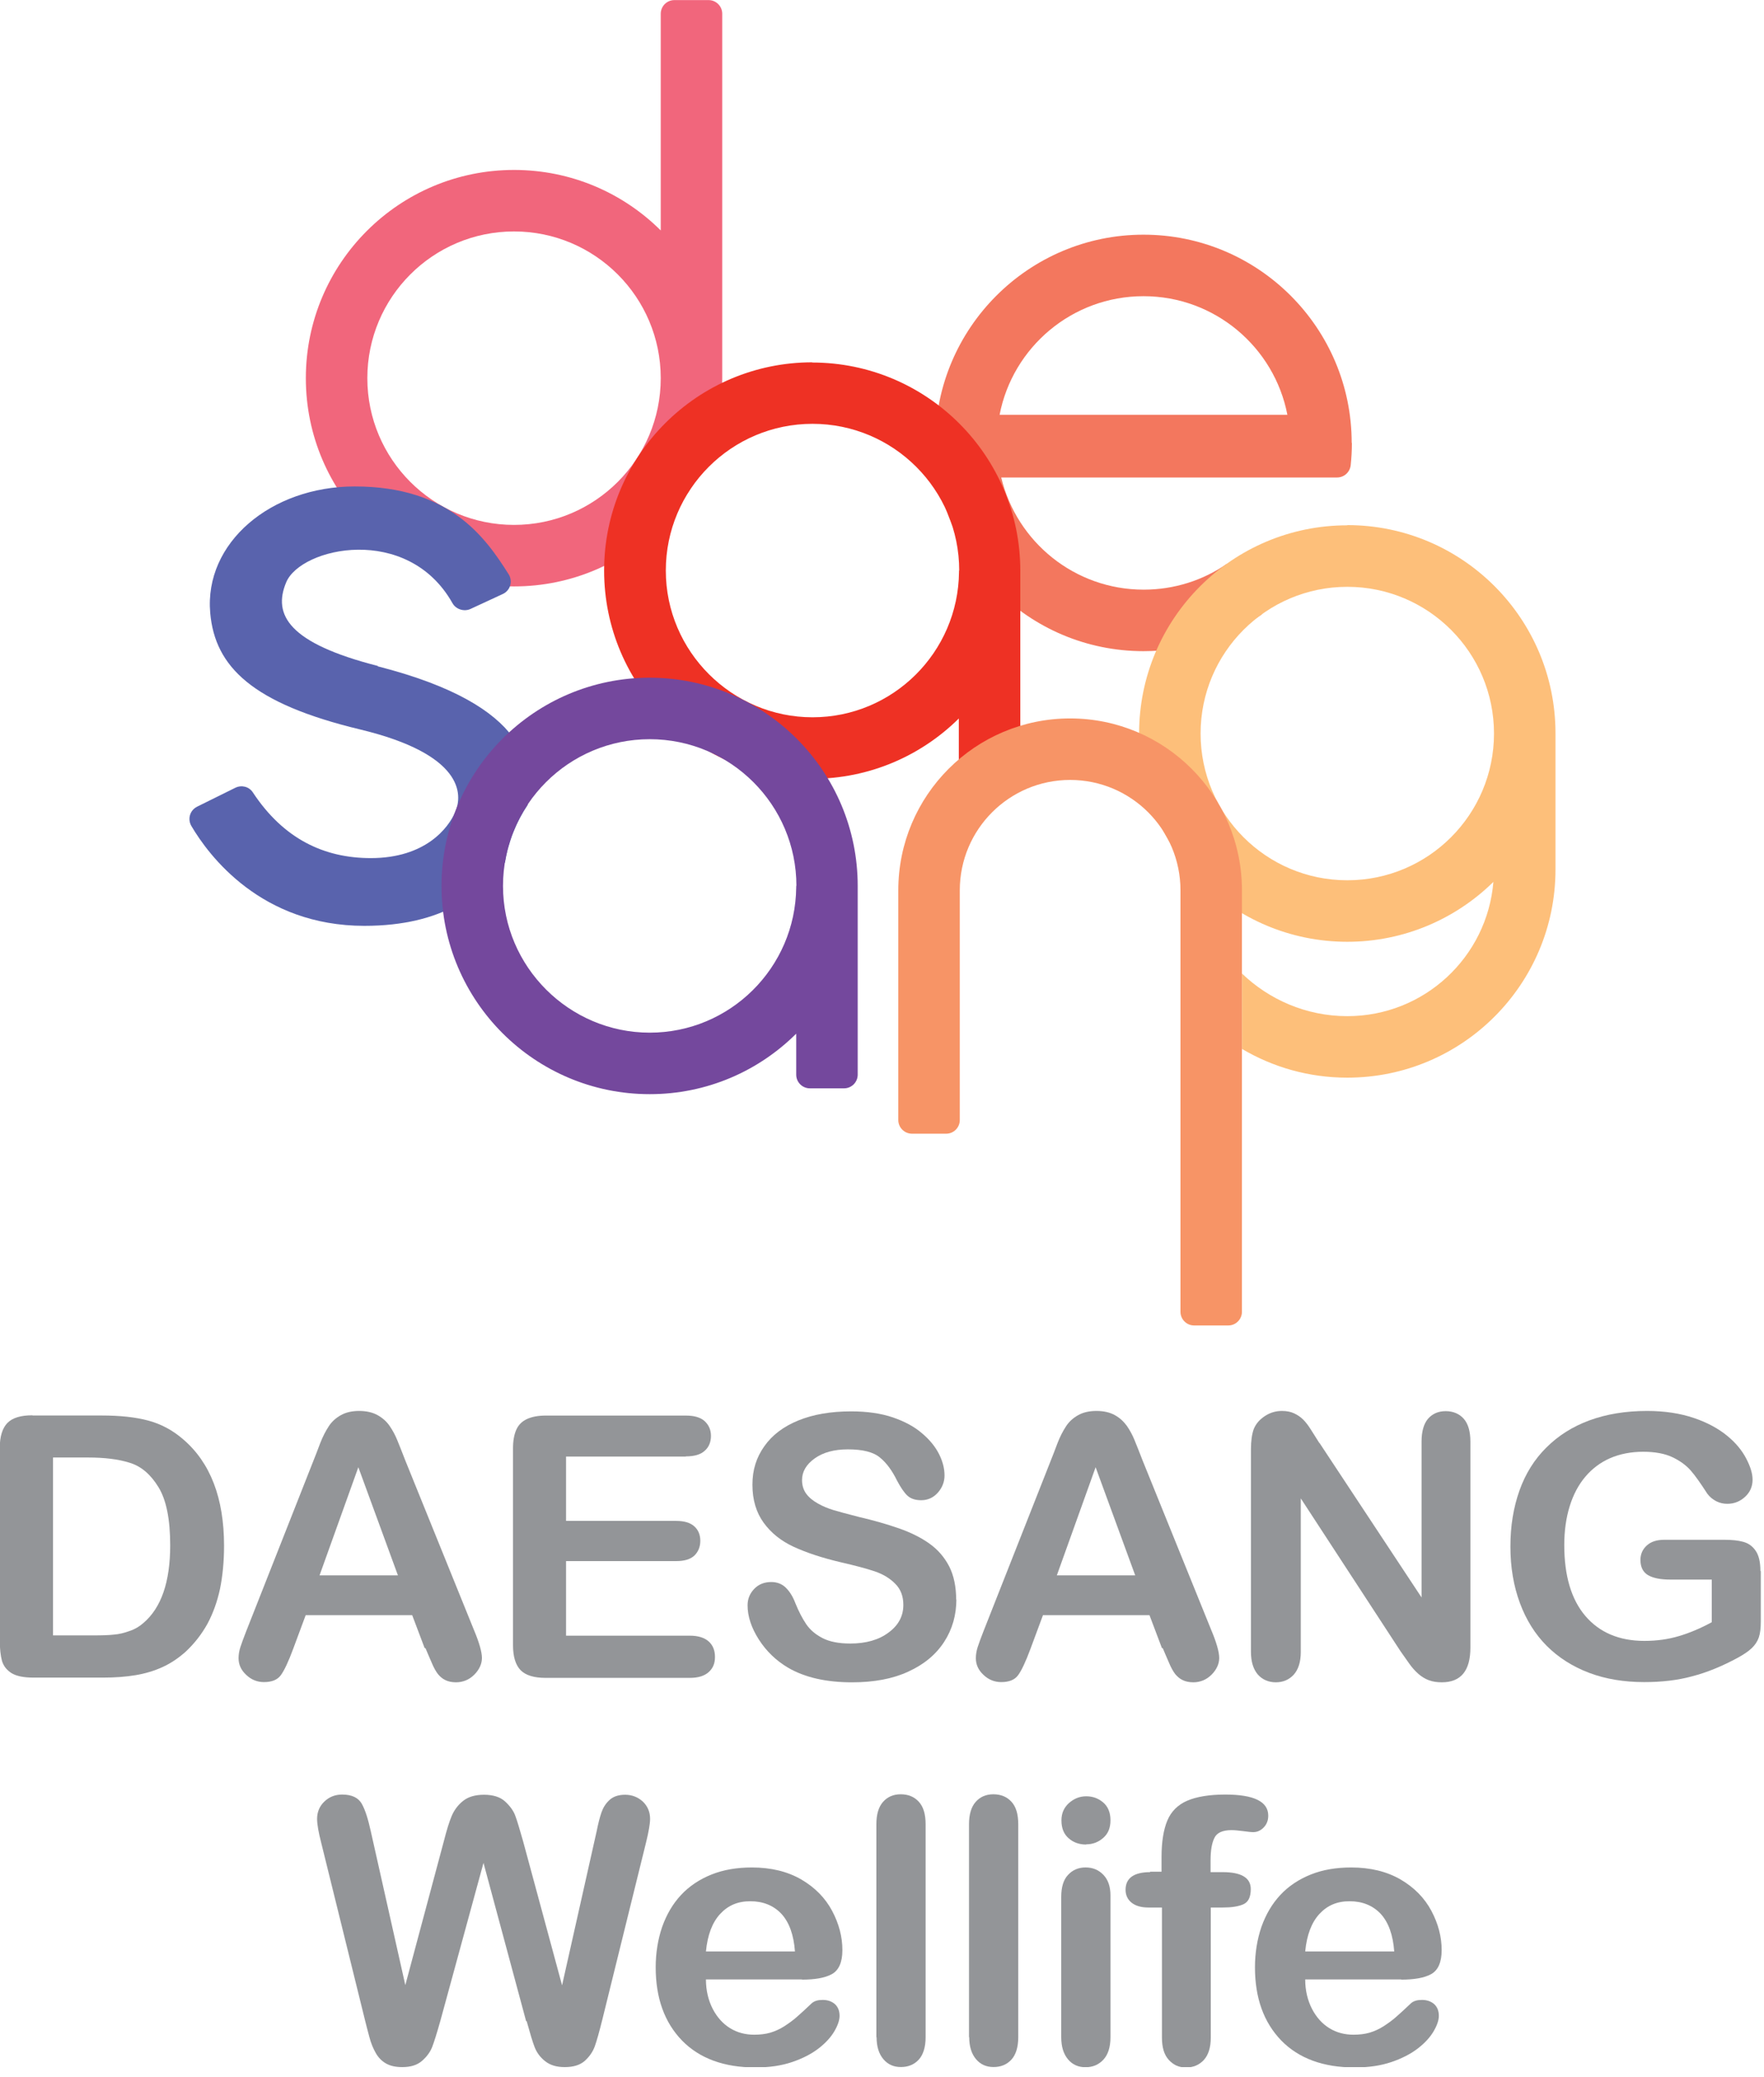 <svg width="79" height="93" viewBox="0 0 79 93" fill="none" xmlns="http://www.w3.org/2000/svg">
<g clip-path="url(#clip0_246_1037)">
<path d="M60.535 19.832C60.535 14.684 56.359 10.508 51.211 10.508C46.063 10.508 41.887 14.693 41.887 19.832C41.887 24.98 46.063 29.156 51.211 29.156C53.182 29.156 55 28.544 56.512 27.509L54.937 25.25C53.884 25.979 52.597 26.402 51.22 26.402C48.124 26.402 45.532 24.26 44.839 21.38H59.878C60.193 21.38 60.454 21.146 60.49 20.831C60.526 20.498 60.544 20.165 60.544 19.832H60.535ZM44.767 18.572C45.352 15.548 48.016 13.262 51.211 13.262C54.406 13.262 57.07 15.548 57.655 18.572H44.758H44.767Z" fill="#F3775E"/>
<path d="M60.338 23.521C55.19 23.521 51.014 27.697 51.014 32.845C51.014 37.993 55.19 42.169 60.338 42.169C62.885 42.169 65.198 41.143 66.881 39.487C66.602 42.853 63.785 45.499 60.338 45.499C58.484 45.499 56.819 44.743 55.622 43.591V46.966C57.008 47.785 58.619 48.253 60.338 48.253C65.486 48.253 69.662 44.077 69.662 38.929V32.836C69.662 27.688 65.486 23.512 60.338 23.512V23.521ZM66.908 32.845C66.908 36.472 63.965 39.415 60.338 39.415C56.711 39.415 53.768 36.472 53.768 32.845C53.768 29.218 56.711 26.275 60.338 26.275C63.965 26.275 66.908 29.218 66.908 32.845Z" fill="#FDBF7A"/>
<path d="M31.733 0.004H30.203C29.861 0.004 29.591 0.283 29.591 0.616V10.318C27.908 8.644 25.586 7.609 23.021 7.609C17.873 7.609 13.697 11.785 13.697 16.933C13.697 22.081 17.873 26.257 23.021 26.257C28.169 26.257 32.345 22.081 32.345 16.933V0.616C32.345 0.274 32.066 0.004 31.733 0.004ZM23.021 23.503C19.394 23.503 16.451 20.56 16.451 16.933C16.451 13.306 19.394 10.363 23.021 10.363C26.648 10.363 29.591 13.306 29.591 16.933C29.591 20.56 26.648 23.503 23.021 23.503Z" fill="#F1667C"/>
<path d="M16.921 29.818C12.934 28.801 12.205 27.532 12.817 26.074C13.474 24.499 18.253 23.446 20.26 27.001C20.413 27.28 20.773 27.397 21.061 27.271L22.519 26.596C22.852 26.443 22.978 26.029 22.78 25.714C21.736 24.058 20.134 21.781 15.886 21.781C12.133 21.781 9.136 24.301 9.415 27.451C9.631 29.863 11.305 31.501 16.129 32.662C20.728 33.769 20.737 35.551 20.386 36.361C20.08 37.072 19.054 38.422 16.606 38.422C14.518 38.422 12.7 37.567 11.323 35.479C11.152 35.218 10.819 35.137 10.54 35.272L8.83 36.118C8.506 36.28 8.389 36.667 8.569 36.982C9.352 38.314 11.701 41.455 16.318 41.455C19.882 41.455 21.574 39.997 22.618 38.611C22.771 37.675 23.122 36.802 23.635 36.037C23.842 34.408 23.851 31.609 16.921 29.836V29.818Z" fill="#5963AD"/>
<path d="M36.379 16.223C31.231 16.223 27.055 20.399 27.055 25.547C27.055 30.695 31.231 34.871 36.379 34.871C38.944 34.871 41.257 33.836 42.94 32.171V34.007C42.94 34.349 43.219 34.619 43.552 34.619H45.082C45.424 34.619 45.694 34.34 45.694 34.007V25.556C45.694 20.408 41.518 16.232 36.37 16.232L36.379 16.223ZM42.949 25.547V25.61C42.913 29.21 39.988 32.117 36.388 32.117C32.788 32.117 29.818 29.174 29.818 25.547C29.818 21.92 32.761 18.977 36.388 18.977C40.015 18.977 42.958 21.92 42.958 25.547H42.949Z" fill="#EE3124"/>
<path d="M55.62 39.863C55.62 35.615 52.173 32.168 47.925 32.168C43.678 32.168 40.23 35.615 40.23 39.863V50.15C40.23 50.492 40.51 50.762 40.843 50.762H42.373C42.715 50.762 42.984 50.483 42.984 50.15V39.863C42.984 37.136 45.199 34.922 47.925 34.922C50.653 34.922 52.867 37.136 52.867 39.863V58.736C52.867 59.078 53.145 59.348 53.478 59.348H55.008C55.35 59.348 55.62 59.069 55.62 58.736V39.863Z" fill="#F79466"/>
<path d="M29.097 30.344C23.949 30.344 19.773 34.52 19.773 39.668C19.773 44.816 23.949 48.992 29.097 48.992C31.662 48.992 33.975 47.957 35.658 46.283V48.119C35.658 48.461 35.937 48.731 36.27 48.731H37.8C38.142 48.731 38.412 48.452 38.412 48.119V39.668C38.412 34.52 34.236 30.344 29.088 30.344H29.097ZM35.658 39.668V39.731C35.622 43.331 32.697 46.238 29.097 46.238C25.497 46.238 22.527 43.295 22.527 39.668C22.527 36.041 25.47 33.098 29.097 33.098C32.724 33.098 35.667 36.041 35.667 39.668H35.658Z" fill="#74489D"/>
<path d="M1.457 63.38H4.562C5.372 63.38 6.056 63.452 6.632 63.605C7.208 63.758 7.73 64.037 8.198 64.442C9.422 65.486 10.034 67.079 10.034 69.212C10.034 69.914 9.971 70.562 9.854 71.138C9.728 71.723 9.539 72.245 9.287 72.713C9.026 73.181 8.702 73.595 8.306 73.964C7.991 74.243 7.649 74.477 7.271 74.648C6.893 74.819 6.497 74.936 6.065 75.008C5.633 75.08 5.147 75.116 4.616 75.116H1.502C1.07 75.116 0.746 75.053 0.521 74.918C0.305 74.783 0.161 74.603 0.089 74.369C0.026 74.135 -0.01 73.82 -0.01 73.442V64.829C-0.01 64.316 0.107 63.947 0.332 63.713C0.566 63.479 0.935 63.371 1.448 63.371L1.457 63.38ZM2.375 65.261V73.226H4.175C4.571 73.226 4.877 73.217 5.102 73.19C5.327 73.172 5.561 73.118 5.804 73.028C6.047 72.947 6.254 72.821 6.425 72.668C7.217 71.993 7.622 70.841 7.622 69.194C7.622 68.033 7.451 67.169 7.1 66.593C6.749 66.017 6.317 65.648 5.804 65.495C5.291 65.333 4.67 65.261 3.95 65.261H2.384H2.375Z" fill="#939598"/>
<path d="M19.018 73.796L18.46 72.32H13.69L13.132 73.823C12.916 74.408 12.727 74.804 12.574 75.011C12.421 75.218 12.169 75.317 11.818 75.317C11.521 75.317 11.251 75.209 11.026 74.993C10.792 74.777 10.684 74.525 10.684 74.246C10.684 74.084 10.711 73.922 10.765 73.751C10.819 73.58 10.909 73.346 11.026 73.04L14.032 65.417C14.122 65.201 14.221 64.931 14.338 64.625C14.455 64.319 14.59 64.067 14.725 63.86C14.86 63.653 15.04 63.491 15.265 63.365C15.49 63.239 15.76 63.176 16.084 63.176C16.408 63.176 16.687 63.239 16.912 63.365C17.137 63.491 17.317 63.653 17.452 63.851C17.587 64.049 17.704 64.265 17.794 64.49C17.884 64.715 18.01 65.021 18.154 65.399L21.223 72.977C21.466 73.553 21.583 73.976 21.583 74.237C21.583 74.498 21.466 74.759 21.241 74.984C21.016 75.209 20.737 75.326 20.422 75.326C20.233 75.326 20.071 75.29 19.945 75.227C19.81 75.164 19.702 75.065 19.612 74.957C19.522 74.84 19.423 74.669 19.324 74.426C19.216 74.192 19.135 73.976 19.054 73.796H19.018ZM14.311 70.538H17.821L16.048 65.696L14.311 70.538Z" fill="#939598"/>
<path d="M30.706 65.219H25.351V68.099H30.283C30.643 68.099 30.913 68.18 31.093 68.342C31.273 68.504 31.363 68.72 31.363 68.99C31.363 69.26 31.273 69.476 31.102 69.647C30.922 69.818 30.652 69.899 30.283 69.899H25.351V73.238H30.895C31.264 73.238 31.552 73.328 31.741 73.499C31.93 73.67 32.02 73.904 32.02 74.192C32.02 74.48 31.93 74.696 31.741 74.867C31.552 75.038 31.273 75.128 30.895 75.128H24.433C23.911 75.128 23.542 75.011 23.317 74.786C23.092 74.552 22.975 74.183 22.975 73.67V64.841C22.975 64.499 23.029 64.22 23.128 64.004C23.227 63.788 23.389 63.635 23.605 63.536C23.821 63.437 24.1 63.383 24.433 63.383H30.715C31.093 63.383 31.372 63.464 31.561 63.635C31.741 63.806 31.84 64.022 31.84 64.292C31.84 64.562 31.75 64.796 31.561 64.958C31.381 65.129 31.093 65.21 30.715 65.21L30.706 65.219Z" fill="#939598"/>
<path d="M42.831 71.601C42.831 72.312 42.651 72.951 42.282 73.518C41.913 74.085 41.383 74.526 40.672 74.85C39.969 75.174 39.133 75.327 38.16 75.327C36.999 75.327 36.045 75.111 35.289 74.67C34.758 74.355 34.318 73.932 33.984 73.41C33.651 72.888 33.48 72.375 33.48 71.88C33.48 71.592 33.58 71.349 33.778 71.142C33.975 70.935 34.236 70.836 34.542 70.836C34.794 70.836 35.011 70.917 35.181 71.079C35.352 71.241 35.505 71.475 35.623 71.79C35.776 72.168 35.938 72.474 36.108 72.726C36.279 72.978 36.523 73.185 36.837 73.347C37.153 73.509 37.566 73.59 38.08 73.59C38.782 73.59 39.358 73.428 39.798 73.095C40.239 72.771 40.456 72.357 40.456 71.862C40.456 71.475 40.339 71.16 40.096 70.917C39.861 70.674 39.547 70.485 39.178 70.359C38.8 70.233 38.295 70.098 37.666 69.954C36.819 69.756 36.117 69.522 35.55 69.261C34.983 69 34.533 68.64 34.2 68.181C33.867 67.722 33.697 67.155 33.697 66.48C33.697 65.805 33.877 65.256 34.227 64.761C34.578 64.257 35.092 63.87 35.758 63.6C36.423 63.33 37.206 63.195 38.115 63.195C38.836 63.195 39.456 63.285 39.987 63.465C40.51 63.645 40.95 63.879 41.292 64.176C41.644 64.473 41.895 64.788 42.057 65.112C42.219 65.436 42.3 65.751 42.3 66.066C42.3 66.345 42.202 66.606 42.004 66.831C41.806 67.056 41.553 67.173 41.257 67.173C40.986 67.173 40.779 67.101 40.636 66.966C40.492 66.831 40.339 66.606 40.176 66.3C39.961 65.859 39.709 65.508 39.411 65.265C39.114 65.013 38.629 64.896 37.971 64.896C37.359 64.896 36.864 65.031 36.486 65.301C36.108 65.571 35.919 65.895 35.919 66.273C35.919 66.507 35.983 66.714 36.108 66.885C36.234 67.056 36.414 67.2 36.639 67.326C36.864 67.452 37.09 67.542 37.324 67.614C37.557 67.686 37.935 67.785 38.458 67.92C39.114 68.073 39.718 68.244 40.258 68.433C40.797 68.622 41.248 68.847 41.626 69.117C42.004 69.387 42.291 69.72 42.508 70.134C42.715 70.539 42.822 71.043 42.822 71.637L42.831 71.601Z" fill="#939598"/>
<path d="M52.037 73.796L51.479 72.32H46.709L46.151 73.823C45.935 74.408 45.746 74.804 45.593 75.011C45.44 75.218 45.188 75.317 44.837 75.317C44.54 75.317 44.27 75.209 44.045 74.993C43.811 74.777 43.703 74.525 43.703 74.246C43.703 74.084 43.73 73.922 43.784 73.751C43.838 73.58 43.928 73.346 44.045 73.04L47.051 65.417C47.141 65.201 47.24 64.931 47.357 64.625C47.474 64.319 47.609 64.067 47.744 63.86C47.879 63.653 48.059 63.491 48.284 63.365C48.509 63.239 48.779 63.176 49.103 63.176C49.427 63.176 49.706 63.239 49.931 63.365C50.156 63.491 50.327 63.653 50.471 63.851C50.606 64.049 50.723 64.265 50.813 64.49C50.903 64.715 51.029 65.021 51.173 65.399L54.242 72.977C54.485 73.553 54.602 73.976 54.602 74.237C54.602 74.498 54.485 74.759 54.26 74.984C54.035 75.209 53.756 75.326 53.441 75.326C53.252 75.326 53.09 75.29 52.964 75.227C52.829 75.164 52.721 75.065 52.631 74.957C52.541 74.84 52.442 74.669 52.343 74.426C52.235 74.192 52.154 73.976 52.073 73.796H52.037ZM47.33 70.538H50.84L49.067 65.696L47.33 70.538Z" fill="#939598"/>
<path d="M59.092 64.607L63.664 71.528V64.544C63.664 64.094 63.763 63.752 63.952 63.527C64.15 63.302 64.411 63.185 64.744 63.185C65.077 63.185 65.356 63.302 65.554 63.527C65.752 63.752 65.851 64.094 65.851 64.544V73.778C65.851 74.804 65.428 75.326 64.573 75.326C64.357 75.326 64.168 75.299 63.997 75.236C63.826 75.173 63.664 75.074 63.52 74.948C63.367 74.813 63.232 74.66 63.106 74.48C62.98 74.3 62.854 74.12 62.719 73.931L58.255 67.091V73.967C58.255 74.417 58.147 74.75 57.94 74.984C57.733 75.209 57.463 75.326 57.139 75.326C56.815 75.326 56.536 75.209 56.329 74.975C56.131 74.741 56.023 74.408 56.023 73.958V64.895C56.023 64.508 56.068 64.211 56.149 63.986C56.248 63.743 56.419 63.554 56.653 63.401C56.887 63.248 57.139 63.176 57.409 63.176C57.625 63.176 57.805 63.212 57.958 63.284C58.111 63.356 58.246 63.446 58.363 63.563C58.48 63.68 58.597 63.833 58.714 64.022C58.831 64.211 58.957 64.4 59.083 64.607H59.092Z" fill="#939598"/>
<path d="M78.857 70.349V72.599C78.857 72.896 78.83 73.139 78.767 73.319C78.704 73.499 78.596 73.661 78.443 73.805C78.29 73.949 78.083 74.084 77.84 74.219C77.129 74.606 76.445 74.885 75.788 75.056C75.131 75.236 74.42 75.317 73.637 75.317C72.737 75.317 71.909 75.182 71.171 74.903C70.433 74.624 69.794 74.219 69.272 73.697C68.75 73.175 68.345 72.527 68.066 71.771C67.787 71.015 67.643 70.178 67.643 69.251C67.643 68.324 67.778 67.505 68.048 66.74C68.318 65.984 68.723 65.336 69.254 64.814C69.785 64.283 70.424 63.878 71.18 63.599C71.936 63.32 72.8 63.176 73.763 63.176C74.555 63.176 75.248 63.284 75.86 63.491C76.472 63.698 76.958 63.968 77.345 64.283C77.732 64.598 78.011 64.94 78.2 65.3C78.389 65.66 78.488 65.975 78.488 66.254C78.488 66.551 78.38 66.812 78.155 67.019C77.93 67.226 77.669 67.334 77.354 67.334C77.183 67.334 77.021 67.298 76.859 67.217C76.706 67.136 76.571 67.028 76.463 66.884C76.166 66.425 75.923 66.074 75.716 65.84C75.509 65.606 75.239 65.408 74.897 65.246C74.555 65.084 74.114 65.003 73.583 65.003C73.052 65.003 72.539 65.102 72.107 65.291C71.675 65.48 71.306 65.759 71 66.119C70.694 66.479 70.46 66.92 70.298 67.442C70.136 67.964 70.055 68.549 70.055 69.179C70.055 70.556 70.37 71.618 71 72.356C71.63 73.094 72.512 73.472 73.646 73.472C74.195 73.472 74.717 73.4 75.194 73.256C75.68 73.112 76.166 72.905 76.661 72.635V70.727H74.816C74.375 70.727 74.042 70.664 73.808 70.529C73.583 70.394 73.466 70.169 73.466 69.845C73.466 69.584 73.565 69.368 73.754 69.197C73.943 69.026 74.204 68.945 74.528 68.945H77.228C77.561 68.945 77.84 68.972 78.065 69.035C78.299 69.098 78.479 69.224 78.623 69.431C78.767 69.638 78.839 69.935 78.839 70.34L78.857 70.349Z" fill="#939598"/>
<path d="M23.561 90.495L21.653 83.412L19.718 90.495C19.565 91.035 19.448 91.413 19.358 91.647C19.268 91.881 19.115 92.088 18.899 92.277C18.683 92.466 18.386 92.556 18.017 92.556C17.72 92.556 17.477 92.502 17.288 92.394C17.099 92.286 16.946 92.133 16.829 91.926C16.712 91.719 16.613 91.485 16.541 91.206C16.469 90.927 16.397 90.675 16.343 90.441L14.381 82.494C14.264 82.035 14.201 81.684 14.201 81.441C14.201 81.135 14.309 80.874 14.525 80.667C14.741 80.46 15.002 80.352 15.326 80.352C15.758 80.352 16.055 80.496 16.208 80.775C16.361 81.054 16.487 81.459 16.604 81.99L18.152 88.884L19.88 82.431C20.006 81.936 20.123 81.558 20.231 81.306C20.339 81.054 20.501 80.829 20.735 80.64C20.969 80.451 21.284 80.361 21.68 80.361C22.076 80.361 22.4 80.46 22.616 80.658C22.832 80.856 22.994 81.072 23.075 81.297C23.165 81.531 23.273 81.909 23.426 82.44L25.172 88.893L26.72 81.999C26.792 81.639 26.864 81.36 26.936 81.153C27.008 80.946 27.116 80.766 27.287 80.604C27.458 80.442 27.692 80.361 27.998 80.361C28.304 80.361 28.574 80.469 28.79 80.667C29.006 80.874 29.114 81.135 29.114 81.441C29.114 81.657 29.051 82.017 28.934 82.494L26.972 90.441C26.837 90.981 26.729 91.368 26.639 91.62C26.549 91.872 26.396 92.088 26.189 92.277C25.973 92.466 25.676 92.556 25.289 92.556C24.92 92.556 24.632 92.466 24.407 92.286C24.182 92.106 24.038 91.899 23.948 91.674C23.858 91.449 23.741 91.053 23.588 90.504L23.561 90.495Z" fill="#939598"/>
<path d="M35.917 88.63H31.615C31.615 89.125 31.723 89.566 31.921 89.953C32.119 90.331 32.38 90.619 32.704 90.817C33.028 91.015 33.388 91.105 33.775 91.105C34.036 91.105 34.279 91.078 34.495 91.015C34.711 90.952 34.927 90.853 35.125 90.727C35.332 90.592 35.521 90.457 35.692 90.304C35.863 90.151 36.088 89.953 36.358 89.692C36.475 89.593 36.628 89.548 36.844 89.548C37.069 89.548 37.249 89.611 37.393 89.737C37.528 89.863 37.6 90.034 37.6 90.259C37.6 90.457 37.519 90.691 37.366 90.952C37.213 91.213 36.979 91.474 36.664 91.717C36.349 91.96 35.953 92.167 35.476 92.329C34.999 92.491 34.45 92.572 33.838 92.572C32.425 92.572 31.327 92.167 30.544 91.366C29.761 90.556 29.365 89.467 29.365 88.09C29.365 87.442 29.464 86.839 29.653 86.281C29.851 85.723 30.13 85.246 30.499 84.85C30.868 84.454 31.327 84.148 31.867 83.932C32.407 83.716 33.01 83.617 33.676 83.617C34.531 83.617 35.269 83.797 35.89 84.157C36.502 84.517 36.961 84.985 37.267 85.561C37.573 86.137 37.726 86.722 37.726 87.316C37.726 87.865 37.564 88.225 37.249 88.396C36.934 88.567 36.484 88.639 35.908 88.639L35.917 88.63ZM31.615 87.379H35.602C35.548 86.632 35.341 86.065 34.99 85.687C34.639 85.318 34.171 85.129 33.604 85.129C33.037 85.129 32.605 85.318 32.254 85.696C31.903 86.074 31.687 86.632 31.615 87.379Z" fill="#939598"/>
<path d="M39.248 91.221V81.681C39.248 81.24 39.347 80.907 39.545 80.682C39.743 80.457 40.004 80.34 40.337 80.34C40.67 80.34 40.94 80.448 41.147 80.673C41.354 80.898 41.453 81.231 41.453 81.681V91.221C41.453 91.662 41.345 92.004 41.147 92.22C40.94 92.445 40.67 92.553 40.346 92.553C40.022 92.553 39.761 92.436 39.563 92.202C39.365 91.968 39.257 91.644 39.257 91.212L39.248 91.221Z" fill="#939598"/>
<path d="M43.397 91.221V81.681C43.397 81.24 43.496 80.907 43.694 80.682C43.892 80.457 44.153 80.34 44.486 80.34C44.819 80.34 45.089 80.448 45.296 80.673C45.503 80.898 45.602 81.231 45.602 81.681V91.221C45.602 91.662 45.494 92.004 45.296 92.22C45.089 92.445 44.819 92.553 44.495 92.553C44.171 92.553 43.91 92.436 43.712 92.202C43.514 91.968 43.406 91.644 43.406 91.212L43.397 91.221Z" fill="#939598"/>
<path d="M48.643 82.59C48.337 82.59 48.076 82.5 47.86 82.311C47.644 82.122 47.536 81.861 47.536 81.51C47.536 81.195 47.644 80.943 47.869 80.736C48.094 80.538 48.346 80.43 48.643 80.43C48.94 80.43 49.183 80.52 49.399 80.7C49.615 80.88 49.732 81.15 49.732 81.501C49.732 81.852 49.624 82.104 49.408 82.293C49.192 82.482 48.94 82.581 48.643 82.581V82.59ZM49.732 84.867V91.221C49.732 91.662 49.624 91.995 49.417 92.22C49.21 92.445 48.94 92.562 48.616 92.562C48.292 92.562 48.031 92.445 47.833 92.211C47.635 91.977 47.527 91.653 47.527 91.221V84.93C47.527 84.498 47.626 84.165 47.833 83.949C48.031 83.733 48.292 83.616 48.616 83.616C48.94 83.616 49.201 83.724 49.417 83.949C49.624 84.165 49.732 84.471 49.732 84.867Z" fill="#939598"/>
<path d="M51.497 83.808H52.019V83.151C52.019 82.467 52.109 81.918 52.28 81.513C52.451 81.108 52.748 80.811 53.162 80.631C53.576 80.451 54.152 80.352 54.872 80.352C56.159 80.352 56.798 80.667 56.798 81.297C56.798 81.504 56.735 81.675 56.6 81.819C56.465 81.963 56.303 82.035 56.123 82.035C56.033 82.035 55.889 82.017 55.682 81.99C55.475 81.963 55.295 81.945 55.151 81.945C54.755 81.945 54.494 82.062 54.386 82.296C54.269 82.53 54.215 82.863 54.215 83.304V83.826H54.755C55.592 83.826 56.015 84.078 56.015 84.582C56.015 84.942 55.907 85.167 55.682 85.266C55.457 85.365 55.151 85.41 54.764 85.41H54.224V91.233C54.224 91.665 54.125 91.998 53.918 92.232C53.711 92.457 53.441 92.574 53.117 92.574C52.793 92.574 52.55 92.457 52.343 92.232C52.136 92.007 52.037 91.674 52.037 91.233V85.41H51.434C51.11 85.41 50.858 85.338 50.678 85.194C50.498 85.05 50.408 84.852 50.408 84.618C50.408 84.096 50.777 83.826 51.515 83.826L51.497 83.808Z" fill="#939598"/>
<path d="M62.755 88.63H58.453C58.453 89.125 58.561 89.566 58.759 89.953C58.957 90.331 59.218 90.619 59.542 90.817C59.866 91.015 60.226 91.105 60.613 91.105C60.874 91.105 61.117 91.078 61.333 91.015C61.549 90.952 61.765 90.853 61.963 90.727C62.17 90.592 62.359 90.457 62.53 90.304C62.701 90.151 62.926 89.953 63.196 89.692C63.313 89.593 63.466 89.548 63.682 89.548C63.907 89.548 64.087 89.611 64.231 89.737C64.366 89.863 64.438 90.034 64.438 90.259C64.438 90.457 64.357 90.691 64.204 90.952C64.051 91.213 63.817 91.474 63.502 91.717C63.187 91.96 62.791 92.167 62.314 92.329C61.837 92.491 61.288 92.572 60.676 92.572C59.263 92.572 58.165 92.167 57.382 91.366C56.599 90.556 56.203 89.467 56.203 88.09C56.203 87.442 56.302 86.839 56.491 86.281C56.689 85.723 56.968 85.246 57.337 84.85C57.706 84.454 58.165 84.148 58.705 83.932C59.245 83.716 59.848 83.617 60.514 83.617C61.369 83.617 62.107 83.797 62.728 84.157C63.34 84.517 63.799 84.985 64.105 85.561C64.411 86.137 64.564 86.722 64.564 87.316C64.564 87.865 64.402 88.225 64.087 88.396C63.772 88.567 63.322 88.639 62.746 88.639L62.755 88.63ZM58.453 87.379H62.44C62.386 86.632 62.179 86.065 61.828 85.687C61.477 85.318 61.009 85.129 60.442 85.129C59.875 85.129 59.443 85.318 59.092 85.696C58.741 86.074 58.525 86.632 58.453 87.379Z" fill="#939598"/>
</g>
<defs>
<clipPath id="clip0_246_1037">
<rect width="78.858" height="92.556" fill="white"/>
</clipPath>
</defs>
</svg>
